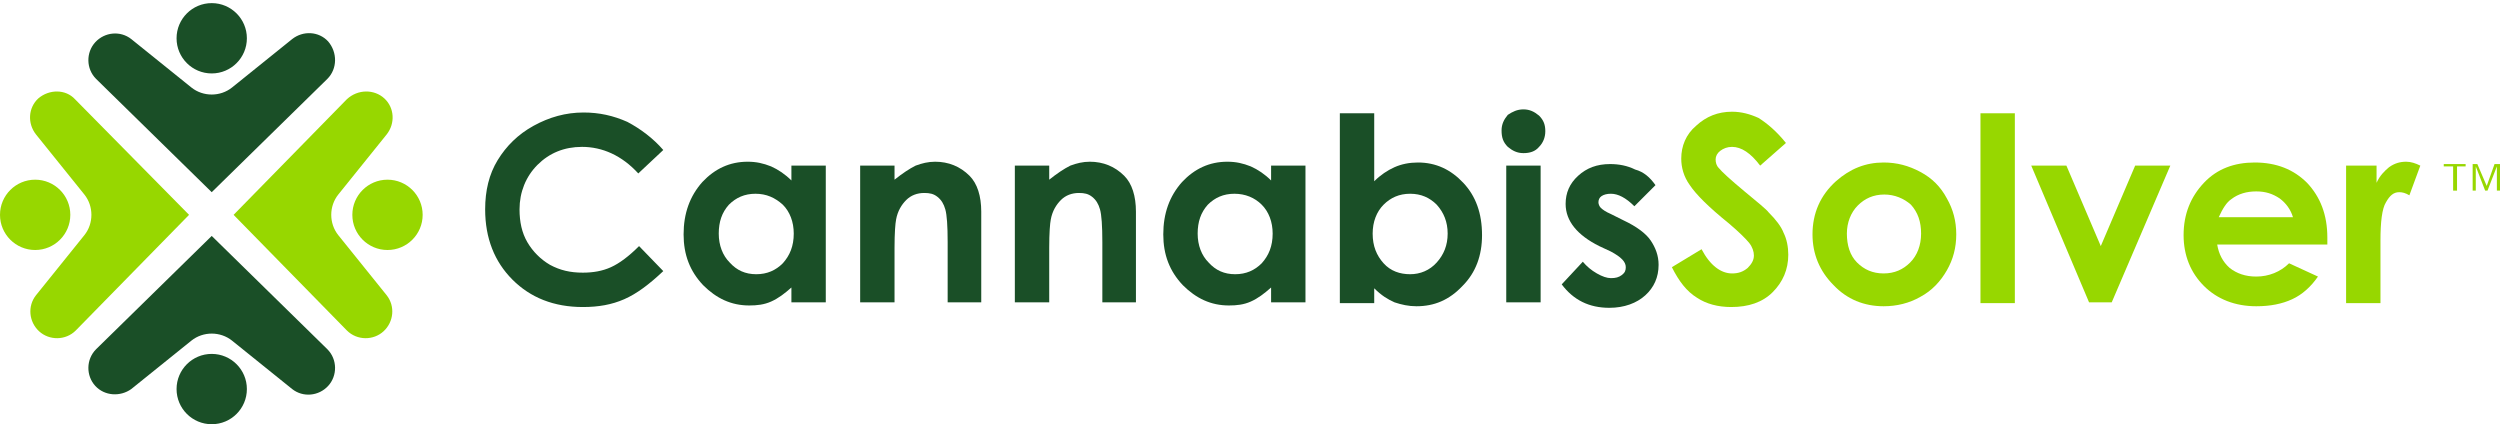 <?xml version="1.0" encoding="UTF-8"?>
<!-- Generator: Adobe Illustrator 28.3.0, SVG Export Plug-In . SVG Version: 6.00 Build 0)  -->
<svg xmlns="http://www.w3.org/2000/svg" xmlns:xlink="http://www.w3.org/1999/xlink" version="1.1" id="Layer_1" x="0px" y="0px" viewBox="0 0 320 54.3" style="enable-background:new 0 0 320 54.3;" xml:space="preserve">
<style type="text/css">
	.st0{fill:#1A4F27;}
	.st1{fill:#97D700;}
</style>
<g>
	<g>
		<path class="st0" d="M84.9,19.2l-3.2,3c-2.1-2.3-4.6-3.4-7.2-3.4c-2.3,0-4.2,0.8-5.7,2.3s-2.3,3.5-2.3,5.7c0,1.6,0.3,3,1,4.2    s1.7,2.2,2.9,2.9c1.3,0.7,2.6,1,4.2,1c1.3,0,2.5-0.2,3.6-0.7s2.3-1.4,3.6-2.7l3.1,3.2c-1.8,1.7-3.4,2.9-5,3.6s-3.3,1-5.3,1    c-3.7,0-6.7-1.2-9-3.5c-2.3-2.3-3.5-5.3-3.5-9c0-2.4,0.5-4.5,1.6-6.3s2.6-3.3,4.6-4.4s4.1-1.7,6.4-1.7c2,0,3.8,0.4,5.6,1.2    C82,16.5,83.6,17.7,84.9,19.2z"></path>
		<path class="st0" d="M101.3,21.2h4.4v17.5h-4.4v-1.9c-0.9,0.8-1.7,1.4-2.6,1.8c-0.9,0.4-1.8,0.5-2.8,0.5c-2.3,0-4.2-0.9-5.9-2.6    c-1.7-1.8-2.5-3.9-2.5-6.5c0-2.7,0.8-4.9,2.4-6.7c1.6-1.7,3.5-2.6,5.8-2.6c1.1,0,2,0.2,3,0.6c0.9,0.4,1.8,1,2.6,1.8V21.2z     M96.7,24.8c-1.4,0-2.5,0.5-3.4,1.4c-0.9,1-1.3,2.2-1.3,3.7s0.5,2.8,1.4,3.7c0.9,1,2,1.5,3.4,1.5s2.5-0.5,3.4-1.4    c0.9-1,1.4-2.2,1.4-3.8c0-1.5-0.5-2.8-1.4-3.7C99.2,25.3,98.1,24.8,96.7,24.8z"></path>
		<path class="st0" d="M110.1,21.2h4.4V23c1-0.8,1.9-1.4,2.7-1.8c0.8-0.3,1.6-0.5,2.5-0.5c1.7,0,3.2,0.6,4.4,1.8    c1,1,1.5,2.6,1.5,4.6v11.6h-4.3V31c0-2.1-0.1-3.5-0.3-4.2c-0.2-0.7-0.5-1.2-1-1.6s-1-0.5-1.7-0.5c-0.9,0-1.7,0.3-2.3,0.9    c-0.6,0.6-1.1,1.4-1.3,2.5c-0.1,0.5-0.2,1.7-0.2,3.6v7h-4.4C110.1,38.7,110.1,21.2,110.1,21.2z"></path>
		<path class="st0" d="M129.9,21.2h4.4V23c1-0.8,1.9-1.4,2.7-1.8c0.8-0.3,1.6-0.5,2.5-0.5c1.7,0,3.2,0.6,4.4,1.8    c1,1,1.5,2.6,1.5,4.6v11.6h-4.3V31c0-2.1-0.1-3.5-0.3-4.2s-0.5-1.2-1-1.6s-1-0.5-1.7-0.5c-0.9,0-1.7,0.3-2.3,0.9s-1.1,1.4-1.3,2.5    c-0.1,0.5-0.2,1.7-0.2,3.6v7h-4.4L129.9,21.2L129.9,21.2z"></path>
		<path class="st0" d="M162.7,21.2h4.4v17.5h-4.4v-1.9c-0.9,0.8-1.7,1.4-2.6,1.8c-0.9,0.4-1.8,0.5-2.8,0.5c-2.3,0-4.2-0.9-5.9-2.6    c-1.7-1.8-2.5-3.9-2.5-6.5c0-2.7,0.8-4.9,2.4-6.7c1.6-1.7,3.5-2.6,5.8-2.6c1.1,0,2,0.2,3,0.6c0.9,0.4,1.8,1,2.6,1.8V21.2z     M158,24.8c-1.4,0-2.5,0.5-3.4,1.4c-0.9,1-1.3,2.2-1.3,3.7s0.5,2.8,1.4,3.7c0.9,1,2,1.5,3.4,1.5s2.5-0.5,3.4-1.4    c0.9-1,1.4-2.2,1.4-3.8c0-1.5-0.5-2.8-1.4-3.7C160.6,25.3,159.4,24.8,158,24.8z"></path>
		<path class="st0" d="M175.9,14.5v8.7c0.8-0.8,1.7-1.4,2.6-1.8c0.9-0.4,1.9-0.6,3-0.6c2.3,0,4.2,0.9,5.8,2.6s2.4,3.9,2.4,6.7    c0,2.6-0.8,4.8-2.5,6.5c-1.7,1.8-3.6,2.6-5.9,2.6c-1,0-1.9-0.2-2.8-0.5c-0.9-0.4-1.7-0.9-2.6-1.8v1.9h-4.4V14.5H175.9z     M180.5,24.8c-1.4,0-2.5,0.5-3.4,1.4s-1.4,2.2-1.4,3.7c0,1.6,0.5,2.8,1.4,3.8s2.1,1.4,3.4,1.4c1.3,0,2.5-0.5,3.4-1.5    s1.4-2.2,1.4-3.7s-0.5-2.7-1.4-3.7C183,25.3,181.9,24.8,180.5,24.8z"></path>
		<path class="st0" d="M195,14c0.8,0,1.4,0.3,2,0.8c0.6,0.6,0.8,1.2,0.8,2s-0.3,1.5-0.8,2c-0.5,0.6-1.2,0.8-2,0.8s-1.4-0.3-2-0.8    c-0.6-0.6-0.8-1.2-0.8-2.1c0-0.8,0.3-1.4,0.8-2C193.6,14.3,194.2,14,195,14z M192.8,21.2h4.4v17.5h-4.4V21.2z"></path>
		<path class="st0" d="M211.9,23.7l-2.7,2.7c-1.1-1.1-2.1-1.6-3-1.6c-0.5,0-0.9,0.1-1.2,0.3c-0.3,0.2-0.4,0.5-0.4,0.8    c0,0.2,0.1,0.5,0.3,0.7s0.6,0.5,1.3,0.8l1.6,0.8c1.7,0.8,2.9,1.7,3.5,2.6s1,1.9,1,3.1c0,1.6-0.6,2.9-1.7,3.9    c-1.1,1-2.7,1.6-4.6,1.6c-2.6,0-4.6-1-6.1-3l2.7-2.9c0.5,0.6,1.1,1.1,1.8,1.5s1.3,0.6,1.8,0.6c0.6,0,1-0.1,1.4-0.4    c0.4-0.3,0.5-0.6,0.5-1c0-0.7-0.6-1.3-1.9-2l-1.5-0.7c-2.8-1.4-4.3-3.2-4.3-5.4c0-1.4,0.5-2.6,1.6-3.6s2.4-1.5,4.1-1.5    c1.1,0,2.2,0.2,3.2,0.7C210.4,22,211.2,22.7,211.9,23.7z"></path>
		<path class="st1" d="M228.6,18.3l-3.3,2.9c-1.2-1.6-2.4-2.4-3.6-2.4c-0.6,0-1.1,0.2-1.5,0.5s-0.6,0.7-0.6,1.1s0.1,0.8,0.4,1.1    c0.4,0.5,1.5,1.5,3.3,3c1.7,1.4,2.8,2.3,3.1,2.7c0.9,0.9,1.6,1.8,1.9,2.6c0.4,0.8,0.6,1.8,0.6,2.8c0,1.9-0.7,3.5-2,4.8    s-3.1,1.9-5.3,1.9c-1.7,0-3.2-0.4-4.4-1.2c-1.3-0.8-2.3-2.1-3.2-3.9l3.8-2.3c1.1,2.1,2.5,3.1,3.9,3.1c0.8,0,1.4-0.2,2-0.7    c0.5-0.5,0.8-1,0.8-1.6c0-0.5-0.2-1.1-0.6-1.6c-0.4-0.5-1.3-1.4-2.6-2.5c-2.6-2.1-4.2-3.7-5-4.9c-0.8-1.1-1.1-2.3-1.1-3.4    c0-1.6,0.6-3.1,1.9-4.2c1.3-1.2,2.8-1.8,4.6-1.8c1.2,0,2.3,0.3,3.4,0.8C226.2,15.8,227.4,16.8,228.6,18.3z"></path>
		<path class="st1" d="M241.1,20.8c1.7,0,3.2,0.4,4.7,1.2c1.5,0.8,2.6,1.9,3.4,3.4c0.8,1.4,1.2,2.9,1.2,4.6s-0.4,3.2-1.2,4.6    s-1.9,2.6-3.4,3.4c-1.4,0.8-3,1.2-4.7,1.2c-2.5,0-4.7-0.9-6.4-2.7c-1.8-1.8-2.7-4-2.7-6.5c0-2.7,1-5,3-6.8    C236.8,21.6,238.8,20.8,241.1,20.8z M241.2,24.9c-1.4,0-2.5,0.5-3.4,1.4s-1.4,2.2-1.4,3.6c0,1.5,0.4,2.8,1.3,3.7s2,1.4,3.4,1.4    s2.5-0.5,3.4-1.4s1.4-2.2,1.4-3.7s-0.4-2.7-1.3-3.7C243.7,25.4,242.5,24.9,241.2,24.9z"></path>
		<path class="st1" d="M253.5,14.5h4.4v24.3h-4.4V14.5z"></path>
		<path class="st1" d="M260,21.2h4.5l4.4,10.3l4.4-10.3h4.5l-7.5,17.5h-2.9L260,21.2z"></path>
		<path class="st1" d="M297.9,31.3h-14.1c0.2,1.2,0.7,2.2,1.6,3c0.9,0.7,2,1.1,3.4,1.1c1.6,0,3.1-0.6,4.2-1.7l3.7,1.7    c-0.9,1.3-2,2.3-3.3,2.9c-1.3,0.6-2.8,0.9-4.6,0.9c-2.7,0-5-0.9-6.7-2.6c-1.7-1.7-2.6-3.9-2.6-6.5c0-2.7,0.9-4.9,2.6-6.7    c1.7-1.8,3.9-2.6,6.5-2.6c2.8,0,5,0.9,6.7,2.6c1.7,1.8,2.6,4.1,2.6,7L297.9,31.3z M293.5,27.8c-0.3-1-0.9-1.8-1.7-2.4    c-0.9-0.6-1.8-0.9-3-0.9s-2.3,0.3-3.2,1c-0.6,0.4-1.1,1.2-1.6,2.3H293.5z"></path>
		<path class="st1" d="M300.4,21.2h3.8v2.2c0.4-0.9,1-1.5,1.6-2c0.7-0.5,1.4-0.7,2.2-0.7c0.6,0,1.2,0.2,1.8,0.5l-1.4,3.8    c-0.5-0.3-0.9-0.4-1.3-0.4c-0.7,0-1.2,0.4-1.7,1.3c-0.5,0.8-0.7,2.5-0.7,4.9v0.9v7.1h-4.4V21.2H300.4z"></path>
	</g>
	<polyline class="st1" points="312.8,21 315.6,21 315.6,21.3 314.5,21.3 314.5,24.4 314,24.4 314,21.3 312.8,21.3  "></polyline>
	<polygon class="st1" points="317.1,21 318.3,23.8 319.3,21 320,21 320,24.4 319.6,24.4 319.6,21.3 318.4,24.4 318.1,24.4    316.9,21.3 316.9,24.4 316.5,24.4 316.5,21  "></polygon>
	<g>
		<path class="st0" d="M42,5.3L42,5.3C40.8,4,38.8,3.9,37.4,5l-7.7,6.2c-1.5,1.2-3.7,1.2-5.2,0L16.8,5c-1.4-1.1-3.4-0.9-4.6,0.4    C11,6.7,11,8.8,12.3,10.1l14.8,14.5l14.8-14.5C43.2,8.8,43.2,6.7,42,5.3z"></path>
		<circle class="st0" cx="27.1" cy="4.9" r="4.5"></circle>
	</g>
	<g>
		<path class="st0" d="M12.2,49.4L12.2,49.4c1.2,1.3,3.2,1.4,4.6,0.4l7.7-6.2c1.5-1.2,3.7-1.2,5.2,0l7.7,6.2    c1.4,1.1,3.4,0.9,4.6-0.4c1.2-1.3,1.2-3.4-0.1-4.7L27.1,30.2L12.3,44.7C11,46,11,48.1,12.2,49.4z"></path>
		<circle class="st0" cx="27.1" cy="49.8" r="4.5"></circle>
	</g>
	<g>
		<path class="st1" d="M4.9,12.6L4.9,12.6c-1.3,1.2-1.4,3.2-0.3,4.6l6.2,7.7c1.2,1.5,1.2,3.7,0,5.2l-6.2,7.7    c-1.1,1.4-0.9,3.4,0.4,4.6c1.3,1.2,3.4,1.2,4.7-0.1l14.5-14.8L9.6,12.7C8.4,11.4,6.3,11.4,4.9,12.6z"></path>
		<circle class="st1" cx="4.5" cy="27.5" r="4.5"></circle>
	</g>
	<g>
		<path class="st1" d="M49.2,12.6L49.2,12.6c1.3,1.2,1.4,3.2,0.3,4.6l-6.2,7.7c-1.2,1.5-1.2,3.7,0,5.2l6.2,7.7    c1.1,1.4,0.9,3.4-0.4,4.6c-1.3,1.2-3.4,1.2-4.7-0.1L29.9,27.5l14.5-14.8C45.8,11.4,47.9,11.4,49.2,12.6z"></path>
		<circle class="st1" cx="49.6" cy="27.5" r="4.5"></circle>
	</g>
</g>
</svg>
